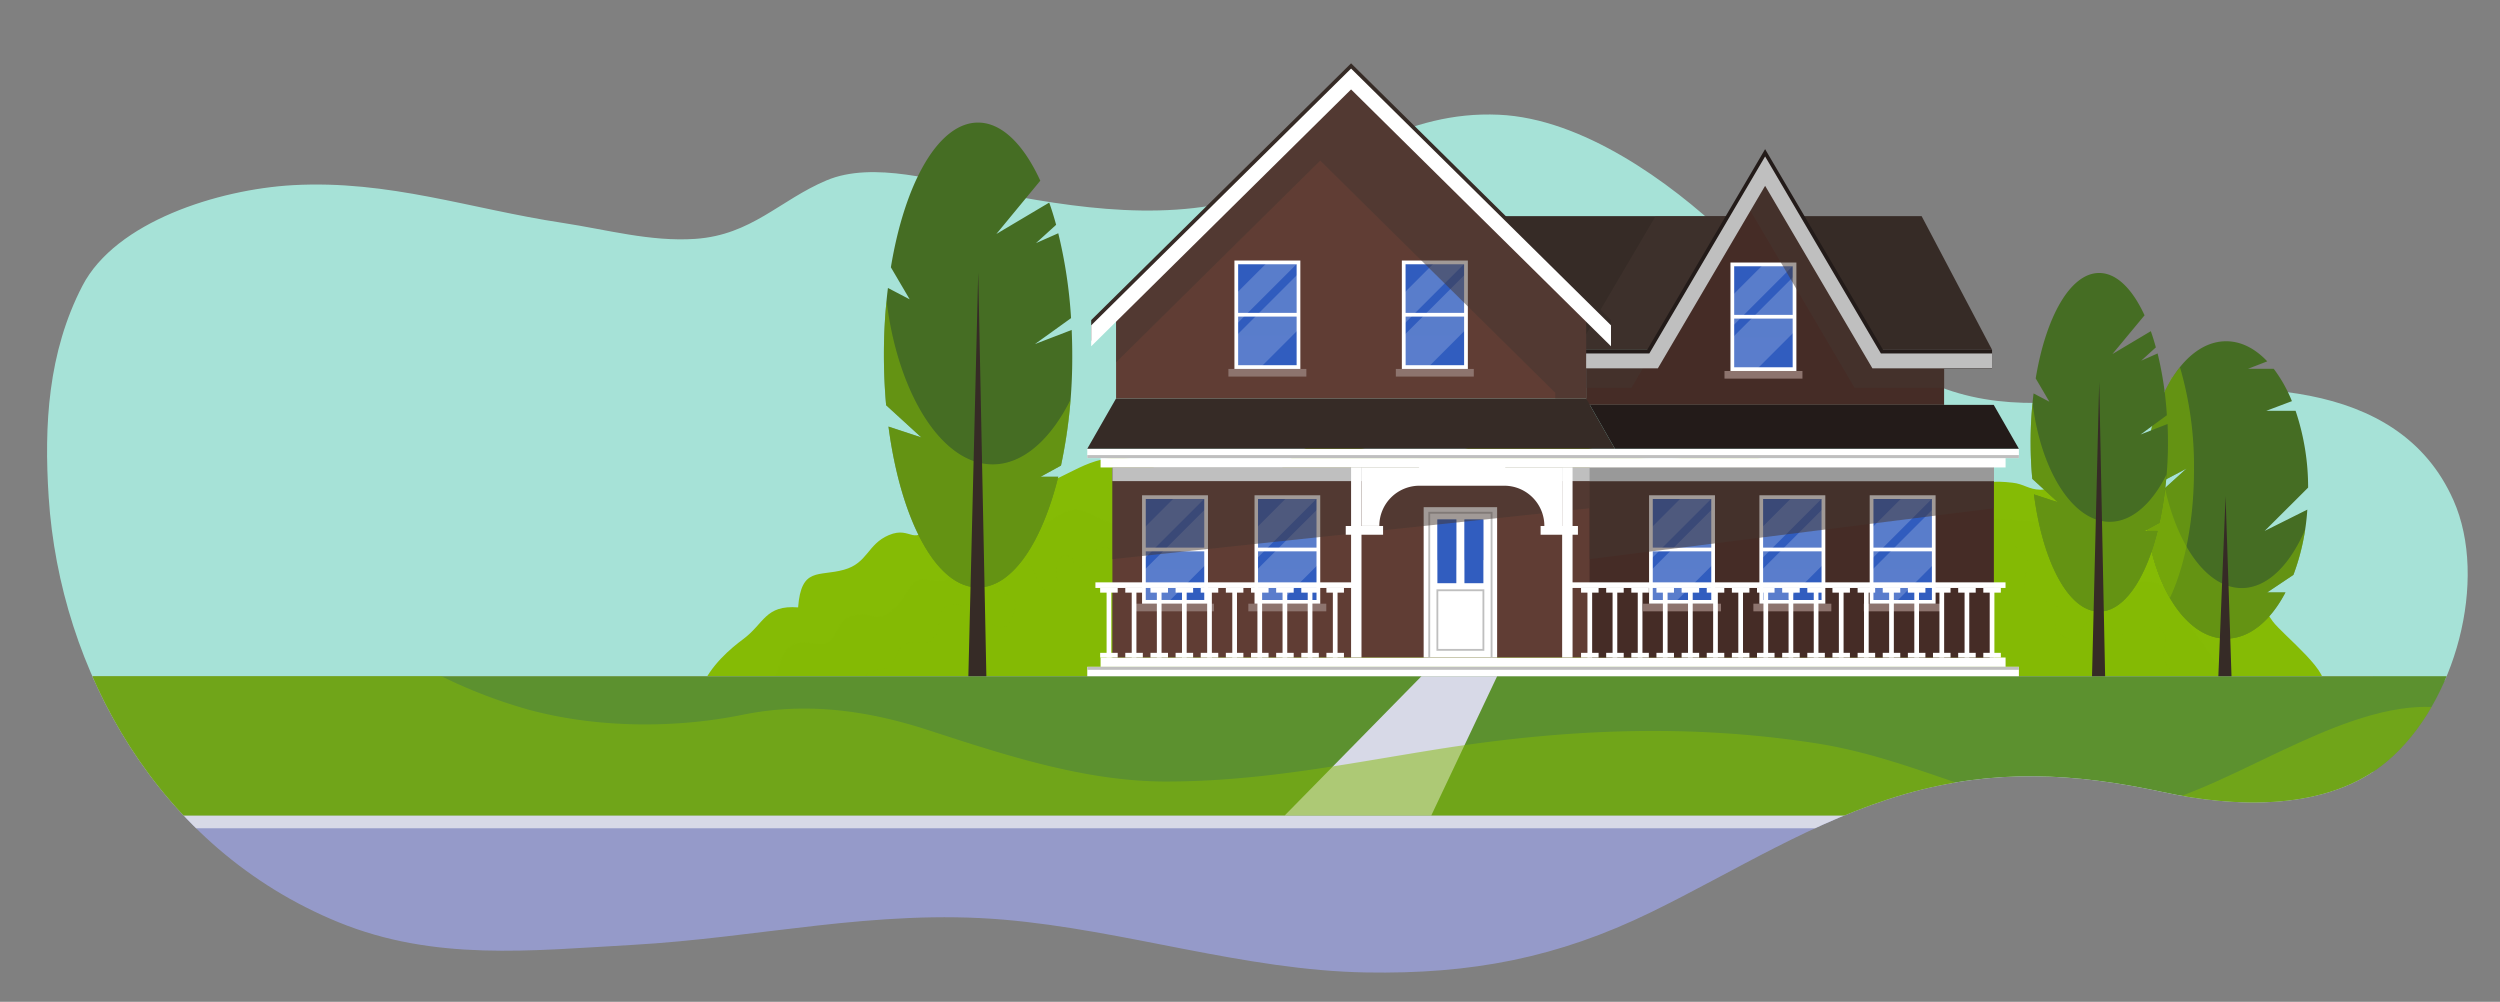 
<svg xmlns="http://www.w3.org/2000/svg" xmlns:xlink="http://www.w3.org/1999/xlink" viewBox="0 0 585.94 234.8"><rect x="0" y="0" width="585.94" height="234.8" fill="#808080" stroke="none"/><defs><style>.cls-1{fill:none;}.cls-2{isolation:isolate;}.cls-3{clip-path:url(#clip-path);}.cls-4{fill:#a6e2d7;}.cls-5,.cls-6{fill:#85bb05;}.cls-12,.cls-17,.cls-22,.cls-6{mix-blend-mode:multiply;opacity:0.5;}.cls-7{fill:#959ac9;}.cls-8{fill:#d7d9e7;}.cls-9{fill:#5c912f;}.cls-10{fill:#456d23;}.cls-11{fill:#362b26;}.cls-12{fill:#443630;}.cls-13{fill:#231b19;}.cls-14{fill:#452c26;}.cls-15{fill:#8d746e;}.cls-16,.cls-17{fill:#315dbf;}.cls-18,.cls-19{fill:#fff;}.cls-19{opacity:0.2;}.cls-20{fill:#bfbfbf;}.cls-21{fill:#603d34;}.cls-23{fill:#999;}</style><clipPath id="clip-path" transform="translate(11.03 14.84)"><path class="cls-1" d="M220.23,29.87c-11.12-2.21-26.59-7.06-37.55-2.43S165.11,40.25,151.9,41.15c-10.48.71-20.84-2.2-31.06-3.75C99.17,34.12,80.1,27.3,57.57,28.56c-17.38,1-41.46,8.51-49.28,23.58C.2,67.75-.72,84.81.38,101.69,3,142.05,25.91,184,68.33,201.32c22.5,9.17,44.9,6.65,68.88,5.3,29.47-1.65,57-8.46,86.93-5.92,28.53,2.43,56.47,11.88,85,12.38,24.57.43,44.79-3.38,66.8-14.12,19.82-9.68,38.06-21.52,59.67-27.74,20.66-5.94,39.59-4.89,60.17-.44,17,3.68,38.64,4.61,52.67-7.19C564.5,150.06,572.26,121,564,102.4c-13-29.31-50.6-27.83-78.47-24.35-17.89,2.23-33.48,3.31-49.32-5.74A217.18,217.18,0,0,1,393.44,40.2c-13-12.33-33.61-27.3-53.18-28.15-21.94-1-36.65,11.44-55.8,18.31C264.09,37.66,240.64,33.91,220.23,29.87Z"/></clipPath></defs><g class="cls-2"><g id="Layer_2" data-name="Layer 2"><g id="OBJECTS"><g class="cls-3"><rect class="cls-4" width="585.94" height="159.56"/><path class="cls-5" d="M521.63,130.77c-5.7-7.94-4.5-8.7-14.49-11.5-.08-6.22-5.49-5-9.1-8-2.77-2.34-4.24-6.23-6.63-9.59-3-.17-6.68.48-9.63-.12-2.21-.44-3.36-3-5.63-3.31-3.38-.49-6.56,1.74-9,1.69-2.74-.06-3.79-1.35-6.53-1.65-8.87-1-8.31,1.39-15.24,5.89-1.8,1.17-8.12,3.93-10.14,3.69-6-.72-3.68-4.18-7.94-7.15-4-2.76-11-2.7-16.2-4.83-10.36-4.21-15.89-5-26.89-3.49-10.71,1.5-19-1.32-29.47-3.88-13.21-3.24-20.64,2.83-33.12,4-8,.73-17.37-5.33-25-3-6.05,1.82-9.4,9.82-15.4,12.13-11.77,4.52-17.26-7.38-27.84-9-8.93-1.39-14.61,5-21.95,6.6-2.07.45-6.47-1.24-9.59-.71-1.26.21-4.31,3.28-5.72,3.76-4.81-9-7.07,2.79-8.45,4.84-4.61,6.85-4.86,1.09-10.38,3.44-5.06,2.15-4.9,6.56-10.53,8.12-5.93,1.65-10-.73-10.73,8.82-7.75-.61-7.92,3.78-12.87,7.44-3,2.21-7.72,6.24-9.78,11.38H533C536.36,143.57,524,134,521.63,130.77Z" transform="translate(11.03 14.84)"/><path class="cls-6" d="M168.79,145.19c4.54-2.75,1.45-7.6,7.09-9.33,2.06-.63,5.06.91,7-.13,2.23-1.19,2.4-4.83,4.87-5.93,5.54-2.47,6.28,3,11.84-3.14,1.16-1.28,2.46-4.41,4-5.29,2-1.22,5.34.69,7.29-.41,3.7-2.09,2.77-9.73,7.06-11.73,2.45-1.14,4.86.81,7.11,1,4.24.27,2.36.68,6.51-1.24,6.36-3,7.91-6.32,14.06-2.91,7.35,4.08,13.67,2.82,22.46.76,5.82-1.36,9.69-4.93,15.07-7,7.24-2.81,10.9.34,17.46,3.15,7.95,3.4,10.57-1.11,18-1.94,8.53-.94,13.32,8.17,21.75,8.21,6,0,11.27-3.82,16.69-5.89a43.37,43.37,0,0,1,19.38-2.77c10.15.67,20.66,1.61,30.75,2.81,5.45.65,11.8,1.53,16.48,4.69,1.56,1,1.85,3.65,3.61,4.22,4.73,1.52,9.17-3.82,12.91-5.82,5.29-2.82,7.86-2.22,12.71-.59,7.84,2.65,19.56-1.72,24.1,9.46,3.23,8,2,7.28,10.64,6.39,7-.73,8.71-.36,11.82,5.49,4.85,9.12,14.33,16.39,13.56,28.49-6.64-.9-12.59,5.62-19.45,6.35-11.38,1.19-22.75,3-34.19,4.18-33.83,3.47-68,8.37-101.41,15-18.22,3.64-36.18,7.23-54.74,3.77-16.46-3.06-32.05-8.14-48.61-10.54-12.88-1.86-25-4.24-38-2.38A75.42,75.42,0,0,1,183,169.45" transform="translate(11.03 14.84)"/><path class="cls-6" d="M191.3,149.11c-2.09-3.3-.37-5.61,2.65-6.82,1.48-.59,2.51.08,3.88-1.11,1.06-.91,1.13-3.49,2.54-4.56,2.9-2.19,6,.79,8-2.64,1.56-2.81-.43-7.48,4.92-7.19,4.09.22,11,10.26,13.33,2.27,1.45-4.93-1.57-3.68-3.86-6.14-3-3.24-1.1-7.14,2.64-7.1a6.34,6.34,0,0,1,5.77,2.93c.87,1.24,1.66,6.52,4.75,4.64,1.7-1,.07-5,.82-6.45,1.48-2.8,4.11-1.71,4.23,1.46,3.06-.21,3.37-4,6-4.77,3.87-1.1,4.6,5.71,10.2,4.75,3.17-.54,5.95-2.77,9.09-3.26,5-.78,9.63,3.3,14.38,4.49,7.9,2,15.19-1.38,23-2,9.58-.79,19.15.59,28.55,2.38,7.55,1.45,14.09,3.33,21.86,2.31a284.27,284.27,0,0,1,29.61-1.9c9.77-.27,19.27-2.68,29.07-2.68,7.18,0,13.95,2.65,21.09,2.67,7.69,0,5.06-4.55,10.37-6.82a17.63,17.63,0,0,1,5.6-.67c1.46.09,3.17,1.48,4.15,1.52,0,0,1.2.65,1.17.63,2.17-2.81,5.5-3.19,7.83-.63,2.83,3.12.15,4.88.47,8.23.55,5.69,4.31,2.36,6.9,4.06,3.4,2.25-1.79,5.38,1.72,7.38,3.88,2.21,4.33-2,6.42-3.21,4.56-2.62,4.65,2.09,7.39,3,2.35.81,5.2-3.17,8.62-1.79,4.07,1.63.64,5.12,2,8.32,1.44,3.45,7,5.4,4,9.84-4.11,6.14-18,5.68-24.06,5.68a172.59,172.59,0,0,0-17.89,1c-7.94.81-16.37.07-24.18,1.67-7.5,1.54-14.48,4-22.28,4.39-10,.5-20-.28-30,.15-24,1.05-47.39,4.06-71.47,2.1-16.06-1.3-32.28.11-48.21-1.3-11.47-1-22.56-5.1-34-5.81-9.6-.59-19.51.47-28.76,1.91" transform="translate(11.03 14.84)"/><rect class="cls-7" x="16.1" y="158.48" width="540.12" height="76.31"/><rect class="cls-8" x="16.1" y="158.48" width="540.12" height="35.64"/><rect class="cls-9" x="16.09" y="158.48" width="569.85" height="32.64"/><path class="cls-6" d="M562.59,151.27v25h-80c1.66-.22,3.35-.51,5.05-.87,14.86-3.12,26.9-10.22,40.48-16.32C537.84,154.71,551.24,149.25,562.59,151.27Z" transform="translate(11.03 14.84)"/><polygon class="cls-8" points="350.9 158.48 335.46 191.12 301.11 191.12 333.17 158.48 350.9 158.48"/><path class="cls-6" d="M414.53,159.36c22.29,3.44,41.05,14.27,62.17,16.92H5.06V143.64H92.41A118.25,118.25,0,0,0,113,151.53c15.88,4.28,34.14,4.39,50,1.16,15.09-3.07,29.44-1,43.68,3.64,17.73,5.77,36.65,12,55.52,12,21.53,0,40.92-3.88,61.95-7.29C354.63,156.07,384.11,154.65,414.53,159.36Z" transform="translate(11.03 14.84)"/></g><path class="cls-6" d="M499.5,92.33l-5,2.65v-.26A63.64,63.64,0,0,1,498,73.22c0,.94,0,1.88,0,2.83A84.84,84.84,0,0,0,499.5,92.33Z" transform="translate(11.03 14.84)"/><path class="cls-10" d="M519.75,109.6l10-5a53.53,53.53,0,0,1-3.26,15.3L520.36,124h4.27c-3.49,6.67-8.43,10.84-13.91,10.84-9.87,0-18-13.55-19.07-31L501.41,95l-9.88,5.21V100c0-19.25,8.59-34.86,19.19-34.86,3.52,0,6.81,1.71,9.64,4.71l-4.49,1.74h6a32.84,32.84,0,0,1,4.27,7.59l-6,2.26H527a56.25,56.25,0,0,1,2.94,18Z" transform="translate(11.03 14.84)"/><path class="cls-6" d="M526.49,119.9,520.36,124h4.27c-3.49,6.67-8.43,10.84-13.91,10.84-9.87,0-18-13.55-19.07-31l4.72-4.3c3.07,13.83,10,23.45,18,23.45,5.94,0,11.28-5.33,14.89-13.76A51.17,51.17,0,0,1,526.49,119.9Z" transform="translate(11.03 14.84)"/><path class="cls-6" d="M503.19,95.2c0,12.06-2.19,22.85-5.66,30.13-3.24-5.52-5.4-13-5.92-21.42L501.43,95l-9.94,5.21V100c0-12,3.33-22.5,8.41-28.77A82.4,82.4,0,0,1,503.19,95.2Z" transform="translate(11.03 14.84)"/><polygon class="cls-11" points="521.62 116.29 519.93 158.48 523.01 158.48 521.62 116.29"/><path class="cls-10" d="M495.11,107.69l-3.5,1.91h3.05c-2.82,11.34-7.9,18.9-13.69,18.9-7.14,0-13.21-11.53-15.29-27.47l5.61,1.85-6-5.49c-.26-2.76-.39-5.63-.39-8.58a93.27,93.27,0,0,1,.69-11.44l3.71,1.95-3.21-5.47c2.39-14.5,8.15-24.71,14.88-24.71,4.07,0,7.79,3.75,10.63,9.92l-7.53,9.08,9-5.36c.43,1.2.82,2.48,1.18,3.8l-3.44,3.12L494.66,68a81.69,81.69,0,0,1,2.17,14.48L490.67,87,497,84.53c.05,1.41.09,2.84.09,4.28A89.1,89.1,0,0,1,495.11,107.69Z" transform="translate(11.03 14.84)"/><path class="cls-6" d="M495.11,107.69l-3.5,1.91h3.05c-2.82,11.34-7.9,18.9-13.69,18.9-7.14,0-13.21-11.53-15.29-27.47l5.61,1.85-6-5.49c-.26-2.76-.39-5.63-.39-8.58,0-3.2.16-6.31.45-9.29,1.85,15.57,9.25,27.94,18.09,27.94,5.22,0,9.94-4.32,13.3-11.07A83.64,83.64,0,0,1,495.11,107.69Z" transform="translate(11.03 14.84)"/><polygon class="cls-11" points="492 89.51 490.32 158.48 493.39 158.48 492 89.51"/><path class="cls-10" d="M237.64,94.28l-4.78,2.62H237c-3.87,15.57-10.85,25.95-18.79,25.95-9.81,0-18.13-15.83-21-37.71l7.7,2.54-8.25-7.54c-.34-3.8-.52-7.74-.52-11.78a127.56,127.56,0,0,1,.94-15.71l5.1,2.67-4.41-7.51c3.28-19.9,11.19-33.92,20.43-33.92,5.59,0,10.7,5.15,14.59,13.62L222.49,40l12.39-7.36c.59,1.65,1.13,3.4,1.62,5.21l-4.72,4.29L237,39.83a112.44,112.44,0,0,1,3,19.89l-8.46,6.08,8.61-3.31c.08,1.93.13,3.89.13,5.87A121.69,121.69,0,0,1,237.64,94.28Z" transform="translate(11.03 14.84)"/><path class="cls-6" d="M237.64,94.28l-4.78,2.62H237c-3.87,15.57-10.85,25.95-18.79,25.95-9.81,0-18.13-15.83-21-37.71l7.7,2.54-8.25-7.54c-.34-3.8-.52-7.74-.52-11.78q0-6.6.61-12.76C199.33,77,209.49,94,221.63,94c7.17,0,13.65-5.93,18.27-15.21A112.79,112.79,0,0,1,237.64,94.28Z" transform="translate(11.03 14.84)"/><polygon class="cls-11" points="229.27 63.79 226.96 158.48 231.18 158.48 229.27 63.79"/><polygon class="cls-11" points="466.89 81.98 334.76 81.98 334.76 50.65 450.38 50.65 466.89 81.98"/><polygon class="cls-12" points="434.86 81.98 369.62 81.98 388.03 50.65 419.02 50.65 434.86 81.98"/><polygon class="cls-13" points="466.89 81.98 466.89 86.41 441.34 86.41 413.7 39.37 386.06 86.41 370.87 86.41 370.87 81.98 386.06 81.98 413.7 34.95 441.34 81.98 466.89 81.98"/><polygon class="cls-14" points="455.65 84.59 455.65 94.89 371.75 94.89 371.75 84.59 387.56 84.59 413.7 40.11 439.85 84.59 455.65 84.59"/><rect class="cls-15" x="404.18" y="86.95" width="18.27" height="1.79"/><rect class="cls-16" x="406.02" y="61.97" width="14.58" height="24.54"/><rect class="cls-17" x="406.02" y="61.97" width="14.58" height="17.06"/><path class="cls-18" d="M410,72.11H394.55V46.69H410Zm-14.58-.87h13.71V47.57H395.42Z" transform="translate(11.03 14.84)"/><rect class="cls-18" x="406.02" y="73.8" width="14.58" height="0.87"/><polygon class="cls-19" points="420.56 61.97 406.02 76.51 406.02 69.25 413.29 61.97 420.56 61.97"/><polygon class="cls-19" points="420.6 64.58 420.6 77.69 411.78 86.51 406.02 86.51 406.02 79.16 420.6 64.58"/><polygon class="cls-12" points="386.08 84.59 382.37 90.89 371.75 90.89 371.75 84.59 386.08 84.59"/><polygon class="cls-12" points="455.65 84.59 455.65 90.89 434.66 90.89 409.25 47.68 413.7 40.11 439.85 84.59 455.65 84.59"/><rect class="cls-18" x="257.95" y="154.11" width="212.11" height="2.19"/><rect class="cls-18" x="254.83" y="156.29" width="218.35" height="2.19"/><rect class="cls-20" x="254.83" y="156.29" width="218.35" height="0.7"/><rect class="cls-21" x="260.72" y="109.55" width="206.56" height="44.55"/><rect class="cls-18" x="333.67" y="118.87" width="17.22" height="35.24"/><path class="cls-20" d="M323.73,105.12v34.15h.44V105.56h14.17v33.71h.44V105.12Z" transform="translate(11.03 14.84)"/><rect class="cls-16" x="336.89" y="121.75" width="4.44" height="14.94"/><rect class="cls-16" x="343.23" y="121.75" width="4.44" height="14.94"/><g class="cls-22"><rect class="cls-16" x="336.89" y="121.75" width="4.44" height="9.52"/><rect class="cls-16" x="343.23" y="121.75" width="4.44" height="9.52"/></g><path class="cls-20" d="M336.86,137.69H325.64v-14.4h11.22Zm-10.79-.43h10.36V123.73H326.07Z" transform="translate(11.03 14.84)"/><rect class="cls-14" x="372.56" y="109.55" width="94.72" height="44.55"/><rect class="cls-15" x="385.09" y="141.49" width="18.27" height="1.79"/><rect class="cls-16" x="386.93" y="116.51" width="14.58" height="24.54"/><rect class="cls-17" x="386.94" y="116.51" width="14.58" height="17.07"/><path class="cls-18" d="M390.92,126.65H375.47V101.24h15.45Zm-14.58-.87h13.71V102.11H376.34Z" transform="translate(11.03 14.84)"/><rect class="cls-18" x="386.94" y="128.35" width="14.58" height="0.87"/><polygon class="cls-19" points="401.48 116.51 386.93 131.05 386.93 123.79 394.21 116.51 401.48 116.51"/><polygon class="cls-19" points="401.51 119.13 401.51 132.23 392.69 141.06 386.93 141.06 386.93 133.7 401.51 119.13"/><rect class="cls-15" x="410.95" y="141.49" width="18.27" height="1.79"/><rect class="cls-16" x="412.79" y="116.51" width="14.58" height="24.54"/><rect class="cls-17" x="412.79" y="116.51" width="14.58" height="17.07"/><path class="cls-18" d="M416.78,126.65H401.33V101.24h15.45Zm-14.58-.87h13.7V102.11H402.2Z" transform="translate(11.03 14.84)"/><rect class="cls-18" x="412.79" y="128.35" width="14.58" height="0.87"/><polygon class="cls-19" points="427.34 116.51 412.79 131.05 412.79 123.79 420.07 116.51 427.34 116.51"/><polygon class="cls-19" points="427.37 119.13 427.37 132.23 418.55 141.06 412.79 141.06 412.79 133.7 427.37 119.13"/><rect class="cls-15" x="436.81" y="141.49" width="18.27" height="1.79"/><rect class="cls-16" x="438.65" y="116.51" width="14.58" height="24.54"/><rect class="cls-17" x="438.65" y="116.51" width="14.58" height="17.07"/><path class="cls-18" d="M442.63,126.65H427.18V101.24h15.45Zm-14.57-.87h13.7V102.11h-13.7Z" transform="translate(11.03 14.84)"/><rect class="cls-18" x="438.65" y="128.35" width="14.58" height="0.87"/><polygon class="cls-19" points="453.19 116.51 438.65 131.05 438.65 123.79 445.93 116.51 453.19 116.51"/><polygon class="cls-19" points="453.23 119.13 453.23 132.23 444.41 141.06 438.65 141.06 438.65 133.7 453.23 119.13"/><rect class="cls-15" x="266.26" y="141.49" width="18.27" height="1.79"/><rect class="cls-16" x="268.1" y="116.51" width="14.58" height="24.54"/><rect class="cls-17" x="268.11" y="116.51" width="14.58" height="17.07"/><path class="cls-18" d="M272.09,126.65H256.64V101.24h15.45Zm-14.58-.87h13.71V102.11H257.51Z" transform="translate(11.03 14.84)"/><rect class="cls-18" x="268.11" y="128.35" width="14.58" height="0.87"/><polygon class="cls-19" points="282.65 116.51 268.1 131.05 268.1 123.79 275.38 116.51 282.65 116.51"/><polygon class="cls-19" points="282.68 119.13 282.68 132.23 273.86 141.06 268.1 141.06 268.1 133.7 282.68 119.13"/><rect class="cls-15" x="292.58" y="141.49" width="18.27" height="1.79"/><rect class="cls-16" x="294.42" y="116.51" width="14.58" height="24.54"/><rect class="cls-17" x="294.42" y="116.51" width="14.58" height="17.07"/><path class="cls-18" d="M298.4,126.65H283V101.24H298.4Zm-14.58-.87h13.71V102.11H283.82Z" transform="translate(11.03 14.84)"/><rect class="cls-18" x="294.42" y="128.35" width="14.58" height="0.87"/><polygon class="cls-19" points="308.96 116.51 294.42 131.05 294.42 123.79 301.69 116.51 308.96 116.51"/><polygon class="cls-19" points="309 119.13 309 132.23 300.18 141.06 294.42 141.06 294.42 133.7 309 119.13"/><polygon class="cls-12" points="372.56 109.56 372.56 119.13 260.72 131.05 260.72 109.56 372.56 109.56"/><polygon class="cls-12" points="467.28 109.56 467.28 119.13 372.56 131.05 372.56 109.56 467.28 109.56"/><rect class="cls-20" x="260.72" y="109.55" width="206.56" height="3.21"/><rect class="cls-23" x="372.56" y="109.55" width="94.72" height="3.21"/><rect class="cls-18" x="257.95" y="107.37" width="212.11" height="2.19"/><rect class="cls-18" x="254.83" y="105.18" width="218.35" height="2.19"/><rect class="cls-20" x="254.83" y="106.66" width="218.35" height="0.7"/><polygon class="cls-11" points="378.5 105.18 254.83 105.18 261.58 93.39 371.75 93.39 372.61 94.89 378.5 105.18"/><polygon class="cls-13" points="473.18 105.18 378.5 105.18 372.61 94.89 467.28 94.89 473.18 105.18"/><rect class="cls-18" x="316.66" y="109.55" width="2.44" height="44.55"/><path class="cls-18" d="M355.1,94.72v13.73h-4.17A9.41,9.41,0,0,0,341.52,99H321.66a9.41,9.41,0,0,0-9.41,9.42h-4.17V94.72H321.5l.16-.16h20l.16.16Z" transform="translate(11.03 14.84)"/><rect class="cls-18" x="315.41" y="123.28" width="8.75" height="2.05"/><rect class="cls-18" x="366.13" y="109.55" width="2.44" height="44.55"/><rect class="cls-18" x="361.08" y="123.28" width="8.75" height="2.05"/><rect class="cls-18" x="367.35" y="136.49" width="102.7" height="1.31"/><rect class="cls-18" x="372.06" y="137.8" width="1.1" height="16.31"/><rect class="cls-18" x="370.56" y="137.8" width="4.11" height="1.1"/><rect class="cls-18" x="370.56" y="153.01" width="4.11" height="1.1"/><rect class="cls-18" x="377.95" y="137.8" width="1.1" height="16.31"/><rect class="cls-18" x="376.45" y="137.8" width="4.11" height="1.1"/><rect class="cls-18" x="376.45" y="153.01" width="4.11" height="1.1"/><rect class="cls-18" x="383.85" y="137.8" width="1.1" height="16.31"/><rect class="cls-18" x="382.34" y="137.8" width="4.11" height="1.1"/><rect class="cls-18" x="382.34" y="153.01" width="4.11" height="1.1"/><rect class="cls-18" x="389.74" y="137.8" width="1.1" height="16.31"/><rect class="cls-18" x="388.23" y="137.8" width="4.11" height="1.1"/><rect class="cls-18" x="388.23" y="153.01" width="4.11" height="1.1"/><rect class="cls-18" x="395.63" y="137.8" width="1.1" height="16.31"/><rect class="cls-18" x="394.13" y="137.8" width="4.11" height="1.1"/><rect class="cls-18" x="394.13" y="153.01" width="4.11" height="1.1"/><rect class="cls-18" x="401.52" y="137.8" width="1.1" height="16.31"/><rect class="cls-18" x="400.02" y="137.8" width="4.11" height="1.1"/><rect class="cls-18" x="400.02" y="153.01" width="4.11" height="1.1"/><rect class="cls-18" x="407.42" y="137.8" width="1.1" height="16.31"/><rect class="cls-18" x="405.91" y="137.8" width="4.11" height="1.1"/><rect class="cls-18" x="405.91" y="153.01" width="4.11" height="1.1"/><rect class="cls-18" x="413.31" y="137.8" width="1.1" height="16.31"/><rect class="cls-18" x="411.8" y="137.8" width="4.11" height="1.1"/><rect class="cls-18" x="411.8" y="153.01" width="4.11" height="1.1"/><rect class="cls-18" x="419.2" y="137.8" width="1.1" height="16.31"/><rect class="cls-18" x="417.7" y="137.8" width="4.11" height="1.1"/><rect class="cls-18" x="417.7" y="153.01" width="4.11" height="1.1"/><rect class="cls-18" x="425.1" y="137.8" width="1.1" height="16.31"/><rect class="cls-18" x="423.59" y="137.8" width="4.11" height="1.1"/><rect class="cls-18" x="423.59" y="153.01" width="4.11" height="1.1"/><rect class="cls-18" x="430.99" y="137.8" width="1.1" height="16.31"/><rect class="cls-18" x="429.48" y="137.8" width="4.1" height="1.1"/><rect class="cls-18" x="429.48" y="153.01" width="4.1" height="1.1"/><rect class="cls-18" x="436.88" y="137.8" width="1.09" height="16.31"/><rect class="cls-18" x="435.38" y="137.8" width="4.11" height="1.1"/><rect class="cls-18" x="435.38" y="153.01" width="4.11" height="1.1"/><rect class="cls-18" x="442.77" y="137.8" width="1.1" height="16.31"/><rect class="cls-18" x="441.27" y="137.8" width="4.11" height="1.1"/><rect class="cls-18" x="441.27" y="153.01" width="4.11" height="1.1"/><rect class="cls-18" x="448.67" y="137.8" width="1.1" height="16.31"/><rect class="cls-18" x="447.16" y="137.8" width="4.11" height="1.1"/><rect class="cls-18" x="447.16" y="153.01" width="4.11" height="1.1"/><rect class="cls-18" x="454.56" y="137.8" width="1.1" height="16.31"/><rect class="cls-18" x="453.05" y="137.8" width="4.11" height="1.1"/><rect class="cls-18" x="453.05" y="153.01" width="4.11" height="1.1"/><rect class="cls-18" x="460.45" y="137.8" width="1.1" height="16.31"/><rect class="cls-18" x="458.95" y="137.8" width="4.11" height="1.1"/><rect class="cls-18" x="458.95" y="153.01" width="4.11" height="1.1"/><rect class="cls-18" x="466.34" y="137.8" width="1.1" height="16.31"/><rect class="cls-18" x="464.84" y="137.8" width="4.11" height="1.1"/><rect class="cls-18" x="464.84" y="153.01" width="4.11" height="1.1"/><rect class="cls-18" x="256.74" y="136.49" width="60.27" height="1.31"/><rect class="cls-18" x="312.39" y="137.8" width="1.1" height="16.31"/><rect class="cls-18" x="310.88" y="137.8" width="4.11" height="1.1"/><rect class="cls-18" x="310.88" y="153.01" width="4.11" height="1.1"/><rect class="cls-18" x="306.5" y="137.8" width="1.1" height="16.31"/><rect class="cls-18" x="304.99" y="137.8" width="4.11" height="1.1"/><rect class="cls-18" x="304.99" y="153.01" width="4.11" height="1.1"/><rect class="cls-18" x="300.6" y="137.8" width="1.1" height="16.31"/><rect class="cls-18" x="299.1" y="137.8" width="4.11" height="1.1"/><rect class="cls-18" x="299.1" y="153.01" width="4.11" height="1.1"/><rect class="cls-18" x="294.71" y="137.8" width="1.1" height="16.31"/><rect class="cls-18" x="293.21" y="137.8" width="4.11" height="1.1"/><rect class="cls-18" x="293.21" y="153.01" width="4.11" height="1.1"/><rect class="cls-18" x="288.82" y="137.8" width="1.1" height="16.31"/><rect class="cls-18" x="287.31" y="137.8" width="4.11" height="1.1"/><rect class="cls-18" x="287.31" y="153.01" width="4.11" height="1.1"/><rect class="cls-18" x="282.93" y="137.8" width="1.1" height="16.31"/><rect class="cls-18" x="281.42" y="137.8" width="4.11" height="1.1"/><rect class="cls-18" x="281.42" y="153.01" width="4.11" height="1.1"/><rect class="cls-18" x="277.03" y="137.8" width="1.1" height="16.31"/><rect class="cls-18" x="275.53" y="137.8" width="4.11" height="1.1"/><rect class="cls-18" x="275.53" y="153.01" width="4.11" height="1.1"/><rect class="cls-18" x="271.14" y="137.8" width="1.1" height="16.31"/><rect class="cls-18" x="269.64" y="137.8" width="4.11" height="1.1"/><rect class="cls-18" x="269.64" y="153.01" width="4.11" height="1.1"/><rect class="cls-18" x="265.25" y="137.8" width="1.1" height="16.31"/><rect class="cls-18" x="263.74" y="137.8" width="4.11" height="1.1"/><rect class="cls-18" x="263.74" y="153.01" width="4.11" height="1.1"/><rect class="cls-18" x="259.36" y="137.8" width="1.1" height="16.31"/><rect class="cls-18" x="257.85" y="137.8" width="4.11" height="1.1"/><rect class="cls-18" x="257.85" y="153.01" width="4.11" height="1.1"/><polygon class="cls-21" points="316.66 20.26 261.58 74.69 261.58 93.39 316.66 93.39 371.75 93.39 371.75 74.69 316.66 20.26"/><rect class="cls-15" x="287.91" y="86.47" width="18.27" height="1.79"/><rect class="cls-16" x="289.75" y="61.49" width="14.58" height="24.54"/><rect class="cls-17" x="289.76" y="61.49" width="14.58" height="17.06"/><path class="cls-18" d="M293.74,71.63H278.29V46.22h15.45Zm-14.58-.87h13.71V47.09H279.16Z" transform="translate(11.03 14.84)"/><rect class="cls-18" x="289.76" y="73.33" width="14.58" height="0.87"/><polygon class="cls-19" points="304.3 61.49 289.75 76.03 289.75 68.77 297.03 61.49 304.3 61.49"/><polygon class="cls-19" points="304.33 64.11 304.33 77.22 295.51 86.04 289.75 86.04 289.75 78.68 304.33 64.11"/><rect class="cls-15" x="327.15" y="86.47" width="18.27" height="1.79"/><rect class="cls-16" x="328.99" y="61.49" width="14.58" height="24.54"/><rect class="cls-17" x="328.99" y="61.49" width="14.58" height="17.06"/><path class="cls-18" d="M333,71.63H317.53V46.22H333Zm-14.58-.87h13.7V47.09H318.4Z" transform="translate(11.03 14.84)"/><rect class="cls-18" x="328.99" y="73.33" width="14.58" height="0.87"/><polygon class="cls-19" points="343.54 61.49 328.99 76.03 328.99 68.77 336.27 61.49 343.54 61.49"/><polygon class="cls-19" points="343.57 64.11 343.57 77.22 334.75 86.04 328.99 86.04 328.99 78.68 343.57 64.11"/><polygon class="cls-12" points="371.75 74.69 371.75 93.39 364.52 93.39 364.52 92.06 309.43 37.63 261.58 84.92 261.58 74.69 316.66 20.26 371.75 74.69"/><polygon class="cls-20" points="466.89 86.33 438.85 86.33 413.7 43.55 388.56 86.33 371.75 86.33 371.75 82.85 386.56 82.85 413.7 36.67 440.84 82.85 466.89 82.85 466.89 86.33"/><polygon class="cls-11" points="377.58 75.02 377.58 79.93 316.66 19.73 255.75 79.93 255.75 75.02 316.66 14.84 377.58 75.02"/><polygon class="cls-18" points="377.58 76.25 377.58 81.16 316.66 20.96 255.75 81.16 255.75 76.25 316.66 16.07 377.58 76.25"/></g></g></g></svg>